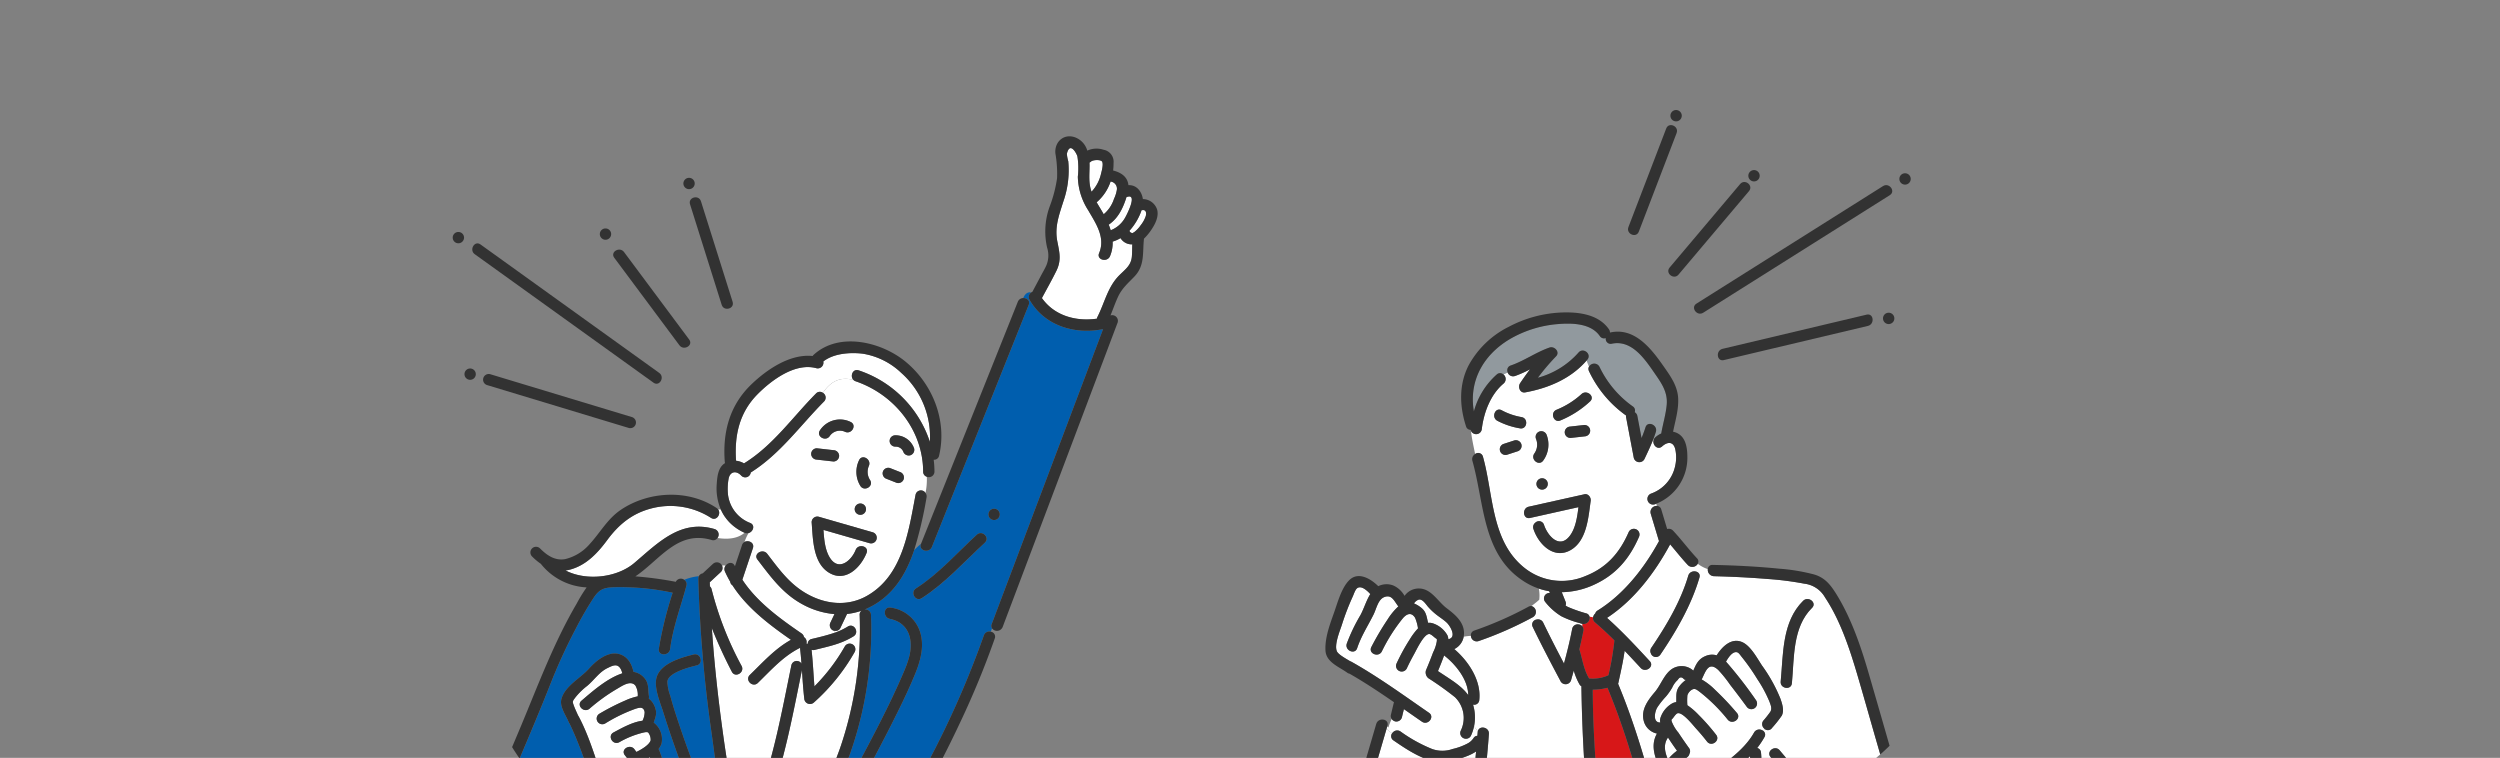 <svg xmlns="http://www.w3.org/2000/svg" xmlns:xlink="http://www.w3.org/1999/xlink" width="574" height="174" viewBox="0 0 574 174">
  <rect x="0" y="0" width="574" height="174" fill="#808080" stroke="none"/>
  <defs>
    <clipPath id="clip-path">
      <rect id="長方形_444" data-name="長方形 444" width="574" height="174" transform="translate(13983 10036)" fill="none" stroke="#707070" stroke-width="1"/>
    </clipPath>
  </defs>
  <g id="img_system_img01" transform="translate(-13983 -10036)" clip-path="url(#clip-path)">
    <g id="グループ_7378" data-name="グループ 7378" transform="translate(13495.041 7871.35)">
      <g id="グループ_7376" data-name="グループ 7376" transform="translate(591.946 2195.95)">
        <path id="パス_3147" data-name="パス 3147" d="M324.6,45.409a1.4,1.4,0,0,1,.125-.384c1.676-3.3,2.356-6.927,5.064-9.615,1.316-1.306,2.666-2.241,2.84-4.217.083-.947.071-1.9.1-2.847a3,3,0,0,1-2.7-1.43,7.708,7.708,0,0,1-1.811.8,7.8,7.8,0,0,1-.6,3.335c-.641,1.522-3.157.849-2.508-.691,1.513-3.6-.759-6.826-2.507-9.846a14.78,14.78,0,0,1-2.376-7.7,17.212,17.212,0,0,0-.1-4.669c-.194-.707-1.727-3.494-2.415-.6a7.668,7.668,0,0,0,.316,1.733,21.674,21.674,0,0,1-1.134,9.24c-.984,3.132-2.031,5.819-1.378,9.164.489,2.5.973,4.321-.21,6.73-1.043,2.122-2.215,4.189-3.332,6.274,2.877,4.071,7.829,5.418,12.62,4.73" transform="translate(-176.744 -3.541)" fill="#fff"/>
        <path id="パス_3148" data-name="パス 3148" d="M100.751,329.77a17.981,17.981,0,0,1,2.378,4.384,11.984,11.984,0,0,0-.848-5.314,13.521,13.521,0,0,1-1.53.93" transform="translate(-57.079 -186.298)" fill="#fff"/>
        <path id="パス_3149" data-name="パス 3149" d="M340.974,28.714c.466.811.968,1.6,1.429,2.41.064.112.126.225.189.339a7.681,7.681,0,0,0,2.365-3.531,7.874,7.874,0,0,0,.651-2.034,1.652,1.652,0,0,0-1.436-1.948,10.736,10.736,0,0,1-3.2,4.765" transform="translate(-193.172 -13.567)" fill="#fff"/>
        <path id="パス_3150" data-name="パス 3150" d="M358.428,44.042c.1.195.5.28.524.327a2.487,2.487,0,0,0,.6-.349,7.166,7.166,0,0,0,1.386-1.521,6.766,6.766,0,0,0,1.124-2.039c.153-.53.192-1.528-.761-1.392a1.4,1.4,0,0,1-.184.008,13.76,13.76,0,0,1-2.818,4.766,1.414,1.414,0,0,1,.132.2" transform="translate(-202.985 -22.126)" fill="#fff"/>
        <path id="パス_3151" data-name="パス 3151" d="M347.371,38.339c.171.424.323.853.452,1.287a6.448,6.448,0,0,0,3.205-2.7c.273-.411,3.133-5.771.615-4.974a1.4,1.4,0,0,1-.182.038c-.79,2.5-1.9,4.879-4.089,6.347" transform="translate(-196.796 -18.056)" fill="#fff"/>
        <path id="パス_3152" data-name="パス 3152" d="M337.6,19.832l.006.016a8.942,8.942,0,0,0,2.182-4.152c.153-.591.563-2.093.265-2.719-.261-.548-2.092-.5-2.593-.039a1.363,1.363,0,0,1-.333.224c.014.286.021.568.019.843-.019,2.006-.251,3.891.454,5.828" transform="translate(-190.973 -7.126)" fill="#fff"/>
        <path id="パス_3153" data-name="パス 3153" d="M93.039,198.532a17.243,17.243,0,0,0-13.64-2.171c-4.422,1.142-7.5,3.665-10.165,7.266-2.193,2.967-4.756,5.737-8.444,6.764a7.87,7.87,0,0,1-1.141.226c4.869,2.5,11.859,1.623,15.787-1.71,5.439-4.614,10.652-10.106,18.448-7.792a1.311,1.311,0,0,1,.659,2.045c2.227.347,4.563.209,6.217-1.2h0c-.31-.137-.606-.285-.893-.442-.091-.049-.176-.1-.264-.155-.192-.111-.382-.225-.564-.345-.1-.064-.188-.132-.281-.2-.165-.117-.328-.236-.484-.361-.089-.071-.176-.145-.262-.218q-.228-.194-.441-.4c-.077-.074-.153-.148-.228-.224-.146-.149-.284-.3-.42-.458-.06-.069-.121-.138-.179-.209-.148-.181-.288-.368-.422-.559-.036-.051-.075-.1-.11-.152a10.184,10.184,0,0,1-.888-1.6c-.21-.022-.422-.034-.638-.042l0,0a1.224,1.224,0,0,1,.178.323c.375,1.029-.7,2.369-1.825,1.608" transform="translate(-33.793 -110.936)" fill="#fff"/>
        <path id="パス_3154" data-name="パス 3154" d="M164.66,242.774c.1-.035.2-.069.3-.106a15.435,15.435,0,0,0,2.788-1.348c1.43-.883,2.734,1.368,1.313,2.246-2.886,1.782-5.686,2.3-8.915,3.117a1.275,1.275,0,0,1-.727-.021c.313,2.79.437,5.6.66,8.392a43.291,43.291,0,0,0,6.978-9.169,1.3,1.3,0,0,1,2.245,1.312,45.581,45.581,0,0,1-9.338,11.556,1.32,1.32,0,0,1-2.22-.919c-.251-2.168-.382-4.346-.53-6.521-2.183,10.665-4.141,21.415-8.062,31.613-.6,1.548-3.109.872-2.508-.691,3.976-10.34,5.933-21.25,8.153-32.062a1.263,1.263,0,0,1,2.311-.325c-.085-1.133-.181-2.265-.312-3.394a1.437,1.437,0,0,1,0-.247c-3.847,1.891-6.655,5.1-9.708,8.065-1.2,1.166-3.043-.671-1.839-1.839,2.991-2.9,5.79-6.048,9.442-8.061C149.7,240.9,144.559,237,141.255,231.855a1.1,1.1,0,0,1-.508-.821,22.905,22.905,0,0,1-1.208-2.334,1.335,1.335,0,0,1,.129-1.34,1.187,1.187,0,0,0-.8,0,1.292,1.292,0,0,1-.272,1.424l-2.458,2.283c-.029.028-.063.048-.094.072.007.321.02.641.028.962a1.186,1.186,0,0,1,.4.685,76.454,76.454,0,0,0,6.89,17.6c.761,1.489-1.484,2.8-2.246,1.313a110.2,110.2,0,0,1-4.593-10.028c.526,7.854,1.393,15.7,2.455,23.475.808,5.919,1.752,11.829,2.994,17.675a67.282,67.282,0,0,0,3.688,12.883,1.362,1.362,0,0,1-.237,1.478c-.029.033-.063.062-.094.093a5.081,5.081,0,0,0,.9,1.491,6.533,6.533,0,0,1,1.52-1.585,1.293,1.293,0,0,1,.259-.342,70.021,70.021,0,0,0,17.963-27.625,84.424,84.424,0,0,0,4.487-30.562,1.152,1.152,0,0,1,.416-.965l0,0-.006,0a14.688,14.688,0,0,1-3.313.744l-1.545,3.261a1.2,1.2,0,0,1-1.087.631,1.443,1.443,0,0,1-.291-.028c.01.161.017.32.019.477" transform="translate(-77.073 -128.767)" fill="#fff"/>
        <path id="パス_3155" data-name="パス 3155" d="M167.415,131.656l.013.008a1.267,1.267,0,0,1,.244,1.984c-5.52,5.571-10.092,12.078-16.826,16.3a1.265,1.265,0,0,1-2.162.733c-1.12-1.228-2.6-1.018-2.924.712a13.105,13.105,0,0,0-.132,3.665,8,8,0,0,0,5.114,6.482c1.206.533.635,2.033-.4,2.317a12,12,0,0,0-.931,2.048c.9-.525,2.355.158,1.938,1.407q-1.211,3.626-2.424,7.25c3.354,5.124,8.613,8.91,13.591,12.334a1.286,1.286,0,0,1,.557.841,1.34,1.34,0,0,1,.555,1.5,1.591,1.591,0,0,1,.3.09,1.155,1.155,0,0,1,.921-1.159c1.849-.468,3.545-.817,5.2-1.4,0-.157-.009-.316-.019-.478a1.2,1.2,0,0,1-.4-.136,1.337,1.337,0,0,1-.467-1.779l.905-1.911a18.565,18.565,0,0,1-7.18-2.16c-4.638-2.456-7.392-6.323-10.5-10.37-1.02-1.329,1.241-2.623,2.246-1.313,2.766,3.6,5.166,7.007,9.25,9.263,4.284,2.366,9.265,2.851,13.618.4,8.247-4.652,9.572-14.841,11.2-23.271a1.247,1.247,0,0,1,2.269-.365,15.358,15.358,0,0,0,.3-3.725,1.193,1.193,0,0,1-.827-1.176c-.052-9.519-6.587-17.68-15.484-20.733a1.325,1.325,0,0,1-.491-.3c-3.277-.9-5.465.565-7.047,2.947m16.617,9.753a4.53,4.53,0,0,1,4.318,3,1.31,1.31,0,0,1-.908,1.6,1.34,1.34,0,0,1-1.6-.909,1.883,1.883,0,0,0-1.81-1.088,1.3,1.3,0,0,1,0-2.6m-2.863,8.411a1.31,1.31,0,0,1,1.6-.908l2.3.909a1.331,1.331,0,0,1,.908,1.6,1.309,1.309,0,0,1-1.6.909l-2.3-.909a1.331,1.331,0,0,1-.909-1.6m-15.152-5.431,3.821.431a1.331,1.331,0,0,1,1.3,1.3,1.308,1.308,0,0,1-1.3,1.3l-3.821-.431a1.331,1.331,0,0,1-1.3-1.3,1.308,1.308,0,0,1,1.3-1.3m12.115,21.789-10.589-3.052c.143,2.236.365,4.682,1.518,6.461,1.986,3.063,4.87.634,5.87-1.862.616-1.537,3.131-.862,2.508.691-1.375,3.43-4.945,6.923-8.77,4.448-3.57-2.31-3.545-7.736-3.844-11.5a1.31,1.31,0,0,1,1.646-1.254l12.352,3.56a1.3,1.3,0,0,1-.691,2.508m-2.42-19.042c.692-1.524,2.932-.2,2.246,1.313a3.437,3.437,0,0,0,.293,3.253c.885,1.428-1.366,2.733-2.246,1.313a6.132,6.132,0,0,1-.293-5.878m.3,9.927a1.3,1.3,0,0,1,0,2.6,1.3,1.3,0,0,1,0-2.6m-3.537-16.47a2.839,2.839,0,0,0-3.493.981c-.923,1.389-3.175.085-2.246-1.313a5.51,5.51,0,0,1,7.051-1.914c1.509.726.189,2.968-1.313,2.246" transform="translate(-82.462 -72.765)" fill="#fff"/>
        <path id="パス_3156" data-name="パス 3156" d="M178.057,118.79a25.747,25.747,0,0,1,16.337,16.417,19.6,19.6,0,0,0-6.575-15.846,16.627,16.627,0,0,0-8.808-4.4c-2.89-.351-6.681-.1-9.089,1.784a1.3,1.3,0,0,1-1.586,1.547c-4.851-1.342-10.3,2.735-13.5,5.962-4.215,4.246-5.341,9.5-4.944,15.285a4.547,4.547,0,0,1,1.828.607c.01-.007.017-.014.027-.021,6.634-4.089,11.1-10.572,16.5-16.027a1.19,1.19,0,0,1,1.582-.153c1.583-2.381,3.77-3.849,7.047-2.947a1.267,1.267,0,0,1-.37-.651c-.187-.876.472-1.924,1.553-1.553" transform="translate(-84.874 -65.05)" fill="#fff"/>
        <path id="パス_3157" data-name="パス 3157" d="M79.778,320.453l-.006,0a.964.964,0,0,1-.195.039h0a1.038,1.038,0,0,1-.127,0l-.048,0a.991.991,0,0,1-.124-.017l-.04-.01a1.242,1.242,0,0,1-.368-.157l-.054-.035c-.031-.022-.06-.044-.089-.068s-.042-.036-.062-.055-.051-.046-.075-.071a1.521,1.521,0,0,1-.113-.133c-.016-.02-.029-.042-.043-.063s-.046-.069-.067-.105-.025-.046-.036-.07c-.02-.039-.038-.08-.054-.121-.008-.02-.017-.041-.024-.062a1.369,1.369,0,0,1-.052-.19c0-.01,0-.019,0-.029a1.441,1.441,0,0,1-.018-.173c0-.021,0-.042,0-.063a1.156,1.156,0,0,1,.01-.15c0-.021,0-.042.008-.062a1.292,1.292,0,0,1,.052-.207,1.391,1.391,0,0,1,.241-.429c2.517-3.026,2.339-8.671.64-12.063a41.206,41.206,0,0,0-3.684-5.347c-.983-1.36,1.274-2.657,2.246-1.313q.215.3.433.594c1.185-.572,2.93-1.593,3.272-2.648a2.649,2.649,0,0,0-.57-1.812c-.312-.192-.834-.036-1.2.039a20.79,20.79,0,0,0-5.436,2.194c-1.478.789-2.79-1.457-1.313-2.246,1.674-.893,4.325-2.419,6.653-2.688a4.458,4.458,0,0,0,.489-2c-.237-1.281-1.155-1.047-2.129-.74a36.726,36.726,0,0,0-6.939,3.372,1.3,1.3,0,0,1-1.313-2.246,51.963,51.963,0,0,1,5.921-3.028,13.389,13.389,0,0,1,2.876-.964,4.2,4.2,0,0,0-.542-2.483c-1.107-1.3-3.043.091-4.206.759a41.634,41.634,0,0,0-6.313,4.553c-1.266,1.083-3.113-.749-1.839-1.839,2.647-2.264,5.913-5.137,9.355-6.272a3.946,3.946,0,0,0-.3-.881c-.782-1.536-1.943-.889-3.127-.315-1.889.916-3.028,2.745-4.642,4.082a15.811,15.811,0,0,0-2.748,2.7c-.573.777-.661.852-.357,1.7.293.814.669,1.608,1.026,2.4a1.331,1.331,0,0,1,.107.16c2.194,4.1,3.608,8.738,5.092,13.13.772,2.283,1.87,4.714,1.258,7.164a33.9,33.9,0,0,1-1.515,4.006,1.32,1.32,0,0,1-.642.714,1.493,1.493,0,0,1-1.643-.215l-.163.23A81.139,81.139,0,0,0,78.9,323.38c.125.057.253.111.378.168l.583-3.128c-.026.01-.052.025-.079.033" transform="translate(-35.996 -158.749)" fill="#fff"/>
        <path id="パス_3158" data-name="パス 3158" d="M152.407,84.31a1.207,1.207,0,0,1,.312-1.606c-.035-.04-.069-.082-.1-.117-.9,0-1.333.587-1.662,1.332.829-.036,1.658.59,1.271,1.558q-1.39,3.477-2.782,6.953L129.99,141.062c-.616,1.538-3.13.863-2.508-.691l.01-.022a16.434,16.434,0,0,0-1.582,1.475c-1.941,5.76-5.074,10.884-11.109,13.5-.089.039-.178.069-.267.106a1.282,1.282,0,0,1,1.473,1.244,85.772,85.772,0,0,1-4.809,31.9,73.039,73.039,0,0,1-18.217,27.95c-.062.059-.123.12-.186.179a1.348,1.348,0,0,1-2.232-.856,1.089,1.089,0,0,1,.134-.642,6.533,6.533,0,0,0-1.521,1.585c.052.057.1.117.152.172-.056-.055-.1-.115-.152-.172-.243.335-.479.686-.715,1.039.235-.353.472-.7.715-1.039a5.09,5.09,0,0,1-.9-1.491,1.5,1.5,0,0,1-.669.381,1.041,1.041,0,0,1-.768-.083,1.123,1.123,0,0,1-.478-.555c-4.206-9.667-5.529-20.828-6.944-31.179a306.234,306.234,0,0,1-3.053-35.5,1.271,1.271,0,0,1,.12-.58,11.808,11.808,0,0,0-3.358.828,1.192,1.192,0,0,1,.5,1.357c-1.281,4.819-3.1,9.554-3.733,14.522-.208,1.641-2.811,1.656-2.6,0a85.726,85.726,0,0,1,3.184-12.91,57.538,57.538,0,0,0-13.734-1.257c-2.172.129-3.147.547-4.355,2.326a75.254,75.254,0,0,0-4.267,7.4,128.518,128.518,0,0,0-5.727,12.531c-2.261,5.725-4.653,11.4-7.063,17.068a60.052,60.052,0,0,0,15.917,15.319l.163-.23a1.031,1.031,0,0,1-.223-1.19c.031-.08.065-.16.1-.239.409-1.016.88-2.033,1.2-3.075.722-2.36-.45-4.743-1.211-6.978a84.944,84.944,0,0,0-4.443-11.577,1.412,1.412,0,0,1-.216-.355c-.635-1.551-2.153-3.592-1.695-5.31.806-3.019,4.369-4.788,6.306-6.964,1.538-1.727,4.159-3.958,6.692-3.444,2.124.431,3.137,2.214,3.559,4.156a4.086,4.086,0,0,1,2.508,1.415c1.085,1.256.788,2.584,1.032,4.1a1.38,1.38,0,0,1-.033.6,4.364,4.364,0,0,1,1.52,2.29c.417,1.24-.036,2.151-.38,3.235a4.768,4.768,0,0,1,1.769,4.9,4.589,4.589,0,0,1-.667,1.172,1.433,1.433,0,0,1,.163.293c1.469,3.636,2.084,8-.5,11.265h0a12.875,12.875,0,0,1-2,8.359c-.17.245-.349.487-.543.721a1.455,1.455,0,0,1-.18.181,1.169,1.169,0,0,1-.134.092c-.018.011-.035.026-.053.036a.884.884,0,0,1-.105.045l-.584,3.128a118.519,118.519,0,0,0,26.035,7.977,51.39,51.39,0,0,0,22-.568l.169-.257q1.809-2.748,3.613-5.5c3.863-5.9,7.909-11.73,11.337-17.9a214.19,214.19,0,0,0,15.478-33.972,1.316,1.316,0,0,1,1.6-.852c.086-.254.177-.508.276-.762a1.077,1.077,0,0,1-.069-1l3.275-8.674,14.225-37.666,8.066-21.36c-6.475,1.3-13.44-.732-16.889-6.747M81.169,211.249a232.735,232.735,0,0,1-12.884-32.33c-.7-2.265-2.375-5.981-1.339-8.372,1.249-2.882,5.568-4.121,8.356-4.791,1.629-.391,2.318,2.118.691,2.508-1.958.47-6.564,1.7-6.735,3.722a10.481,10.481,0,0,0,.66,3.233c.478,1.8,1.039,3.571,1.621,5.336a240.811,240.811,0,0,0,11.875,29.382c.727,1.5-1.517,2.819-2.246,1.313m44.977-41.036c-1.667,4.088-3.642,8.051-5.632,11.989-3.675,7.275-7.68,14.38-11.343,21.659-.753,1.5-3,.179-2.246-1.313,1.494-2.968,3.1-5.883,4.655-8.817,3.987-7.509,8.064-15.026,11.469-22.823,1.258-2.882,2.682-6.076,1.825-9.284a5.37,5.37,0,0,0-2.88-3.5,8.233,8.233,0,0,0-1.25-.45c-.2-.062-.8-.142-.318-.085-1.644-.2-1.658-2.8,0-2.6a8.2,8.2,0,0,1,6.55,4.793c1.483,3.456.517,7.132-.831,10.435m16.008-30.128c-4.735,4.353-9.055,9.249-14.5,12.749-1.414.908-2.717-1.344-1.313-2.246,5.255-3.374,9.412-8.144,13.979-12.342,1.231-1.131,3.073.7,1.838,1.839m2.123-5.2a1.3,1.3,0,0,1,0-2.6,1.3,1.3,0,0,1,0,2.6" transform="translate(-20.016 -46.788)" fill="#005eae"/>
        <path id="パス_3159" data-name="パス 3159" d="M250.3,142.8l19.453-48.632,2.782-6.953c.387-.968-.442-1.594-1.271-1.558a1.353,1.353,0,0,0-1.237.867l-19.453,48.632-2.772,6.931-.009.022c-.622,1.554,1.893,2.229,2.508.691" transform="translate(-140.325 -48.527)" fill="#323232"/>
        <path id="パス_3160" data-name="パス 3160" d="M293.965,37.523c3.449,6.015,10.414,8.049,16.889,6.747l-8.066,21.36L288.563,103.3l-3.275,8.674a1.077,1.077,0,0,0,.069,1,1.408,1.408,0,0,0,2.438-.309l8.92-23.619,14.225-37.666q1.639-4.336,3.275-8.673a1.308,1.308,0,0,0-1.6-1.6l-.06.02c.587-1.425,1.084-2.887,1.735-4.287.9-1.928,2.277-3.108,3.718-4.6,2.483-2.564,1.872-5.48,2.236-8.738a12.2,12.2,0,0,0,1.736-2.113c.85-1.258,1.694-2.95,1.3-4.517a3.49,3.49,0,0,0-3.286-2.464c-.264-1.755-1.454-3.292-3.321-3.193-.17-1.737-1.426-2.852-3.515-3.366a12.879,12.879,0,0,0,.1-1.718,2.787,2.787,0,0,0-2.293-3.046,5.074,5.074,0,0,0-3.735.2A4.619,4.619,0,0,0,304.363.211c-2.593-.876-4.681,1.109-4.463,3.68a27.526,27.526,0,0,1,.391,5.72,30.47,30.47,0,0,1-1.709,6.544,16.689,16.689,0,0,0-.57,9.434,5.835,5.835,0,0,1-.279,4.257c-.334.7-.729,1.371-1.091,2.052l-2.019,3.8a1.515,1.515,0,0,0-.348.218,1.206,1.206,0,0,0-.312,1.606M319.7,16.951a1.481,1.481,0,0,0,.185-.008c.953-.137.914.862.761,1.391a6.756,6.756,0,0,1-1.123,2.039,7.145,7.145,0,0,1-1.386,1.521,2.488,2.488,0,0,1-.6.349c-.022-.047-.42-.132-.524-.327a1.357,1.357,0,0,0-.132-.2,13.755,13.755,0,0,0,2.818-4.766m-3.464-3.016a1.488,1.488,0,0,0,.182-.039c2.518-.8-.342,4.562-.615,4.974a6.443,6.443,0,0,1-3.2,2.7c-.129-.433-.281-.862-.452-1.287,2.192-1.468,3.3-3.852,4.09-6.347m-3.664-3.554a1.652,1.652,0,0,1,1.435,1.948,7.87,7.87,0,0,1-.65,2.034,7.688,7.688,0,0,1-2.365,3.531c-.062-.113-.125-.227-.189-.339-.461-.805-.964-1.6-1.429-2.41a10.736,10.736,0,0,0,3.2-4.765m-4.848-4.346a1.354,1.354,0,0,0,.332-.224c.5-.463,2.332-.508,2.593.039.3.625-.112,2.127-.265,2.719a8.941,8.941,0,0,1-2.182,4.152l-.006-.016c-.7-1.937-.473-3.822-.454-5.828,0-.274,0-.557-.019-.843m-7.587,24.828c1.183-2.409.7-4.226.21-6.73-.654-3.345.394-6.032,1.378-9.164a21.672,21.672,0,0,0,1.133-9.24A7.715,7.715,0,0,1,302.543,4c.687-2.892,2.221-.105,2.415.6a17.175,17.175,0,0,1,.1,4.669,14.783,14.783,0,0,0,2.376,7.7c1.749,3.02,4.021,6.252,2.507,9.847-.648,1.54,1.867,2.213,2.508.691a7.8,7.8,0,0,0,.6-3.335,7.739,7.739,0,0,0,1.811-.8,3,3,0,0,0,2.7,1.43c-.032.95-.02,1.9-.1,2.847-.174,1.977-1.524,2.911-2.84,4.217-2.708,2.689-3.388,6.317-5.064,9.615a1.4,1.4,0,0,0-.126.384c-4.79.688-9.743-.659-12.62-4.73,1.117-2.085,2.29-4.153,3.333-6.275" transform="translate(-161.574 -0.001)" fill="#323232"/>
        <path id="パス_3161" data-name="パス 3161" d="M242.854,262.323a1.316,1.316,0,0,0-1.6.852,214.152,214.152,0,0,1-15.478,33.972c-3.428,6.165-7.473,12-11.337,17.9q-1.8,2.752-3.612,5.5l-.169.257q1.934-.475,3.826-1.094,4.046-6.152,8.052-12.329a192.8,192.8,0,0,0,10.357-18.2q1.5-2.99,2.924-6.032a198.41,198.41,0,0,0,7.944-19.274,1.146,1.146,0,0,0-.912-1.544" transform="translate(-119.346 -148.592)" fill="#323232"/>
        <path id="パス_3162" data-name="パス 3162" d="M191.059,167.827l3.821.431a1.308,1.308,0,0,0,1.3-1.3,1.331,1.331,0,0,0-1.3-1.3l-3.821-.431a1.308,1.308,0,0,0-1.3,1.3,1.331,1.331,0,0,0,1.3,1.3" transform="translate(-107.504 -93.602)" fill="#323232"/>
        <path id="パス_3163" data-name="パス 3163" d="M228.558,178.089l2.3.909a1.309,1.309,0,0,0,1.6-.908,1.331,1.331,0,0,0-.908-1.6l-2.3-.909a1.309,1.309,0,0,0-1.6.908,1.331,1.331,0,0,0,.908,1.6" transform="translate(-128.943 -99.434)" fill="#323232"/>
        <path id="パス_3164" data-name="パス 3164" d="M216.868,175.255a3.436,3.436,0,0,1-.293-3.253c.687-1.512-1.554-2.836-2.246-1.313a6.132,6.132,0,0,0,.293,5.878c.88,1.421,3.13.116,2.246-1.313" transform="translate(-121.078 -96.317)" fill="#323232"/>
        <path id="パス_3165" data-name="パス 3165" d="M214.168,197.076a1.3,1.3,0,0,0,0-2.6,1.3,1.3,0,0,0,0,2.6" transform="translate(-120.621 -110.176)" fill="#323232"/>
        <path id="パス_3166" data-name="パス 3166" d="M190.006,202.7c.3,3.765.274,9.191,3.844,11.5,3.825,2.475,7.4-1.018,8.77-4.448.622-1.554-1.893-2.229-2.508-.691-1,2.5-3.884,4.925-5.87,1.862-1.154-1.779-1.376-4.225-1.519-6.461l10.589,3.052A1.3,1.3,0,0,0,204,205l-12.352-3.56a1.31,1.31,0,0,0-1.646,1.254" transform="translate(-107.642 -114.099)" fill="#323232"/>
        <path id="パス_3167" data-name="パス 3167" d="M141.665,149c.134.191.274.378.422.559.058.072.12.14.18.209.135.156.274.309.42.458.074.076.15.15.228.224q.213.2.441.4c.086.074.173.147.262.218.156.124.319.244.484.361.093.065.185.133.281.2.182.12.372.234.564.345.088.051.173.106.264.156.287.156.583.3.893.441h0a1.337,1.337,0,0,0,.91.071c1.038-.285,1.608-1.785.4-2.317a8,8,0,0,1-5.114-6.483,13.093,13.093,0,0,1,.132-3.665c.324-1.73,1.8-1.939,2.924-.712a1.265,1.265,0,0,0,2.162-.733c6.734-4.225,11.306-10.731,16.826-16.3a1.267,1.267,0,0,0-.244-1.984,1.192,1.192,0,0,0-1.6.145c-5.4,5.455-9.867,11.937-16.5,16.027-.01.006-.017.014-.027.021a4.539,4.539,0,0,0-1.828-.607c-.4-5.789.729-11.039,4.944-15.286,3.2-3.227,8.653-7.3,13.5-5.962a1.3,1.3,0,0,0,1.586-1.547c2.408-1.884,6.2-2.134,9.089-1.783a16.629,16.629,0,0,1,8.809,4.4,19.6,19.6,0,0,1,6.574,15.847,25.745,25.745,0,0,0-16.337-16.417c-1.081-.371-1.74.677-1.552,1.553a1.263,1.263,0,0,0,.861.954c8.9,3.053,15.432,11.214,15.484,20.733a1.194,1.194,0,0,0,.827,1.177,1.278,1.278,0,0,0,1.774-1.177,23.259,23.259,0,0,0-.178-2.729,1.14,1.14,0,0,0,1.235-.923c1.9-8-1.443-16.468-7.741-21.625-5.507-4.509-15.2-6.9-21.062-1.538a1.361,1.361,0,0,0-.226.273c-5.2-.544-10.526,3.109-14.067,6.512-5.007,4.812-6.617,10.961-6.11,17.743a1.417,1.417,0,0,0,.067.332c-1.606.958-1.8,3.137-1.911,4.826a12.386,12.386,0,0,0,.948,5.852,10.13,10.13,0,0,0,.888,1.6c.035.052.074.1.11.151" transform="translate(-79.137 -61.545)" fill="#323232"/>
        <path id="パス_3168" data-name="パス 3168" d="M10.828,59.189,46.79,85.036l5.086,3.656c1.362.978,2.661-1.277,1.313-2.246L17.227,60.6l-5.087-3.656c-1.361-.978-2.661,1.277-1.313,2.246" transform="translate(-5.812 -32.123)" fill="#323232"/>
        <path id="パス_3169" data-name="パス 3169" d="M50.2,135.758l-32.5-9.835a1.3,1.3,0,0,0-.691,2.508l32.5,9.835a1.3,1.3,0,0,0,.692-2.508" transform="translate(-9.125 -71.305)" fill="#323232"/>
        <path id="パス_3170" data-name="パス 3170" d="M100.1,81.976c.988,1.327,3.247.032,2.246-1.313l-14.966-20.1c-.988-1.327-3.247-.032-2.246,1.313l14.966,20.1" transform="translate(-48.09 -33.998)" fill="#323232"/>
        <path id="パス_3171" data-name="パス 3171" d="M125.517,33.9l7.269,23.09c.5,1.591,3.013.911,2.508-.691q-3.635-11.545-7.269-23.09c-.5-1.591-3.013-.912-2.508.691" transform="translate(-71.072 -18.3)" fill="#323232"/>
        <path id="パス_3172" data-name="パス 3172" d="M219.518,264.82c1.347-3.3,2.313-6.98.831-10.435a8.2,8.2,0,0,0-6.55-4.793c-1.658-.2-1.644,2.406,0,2.6-.48-.057.114.023.318.085a8.3,8.3,0,0,1,1.249.45,5.368,5.368,0,0,1,2.88,3.5c.857,3.207-.567,6.4-1.825,9.284-3.4,7.8-7.482,15.314-11.469,22.822-1.558,2.935-3.161,5.849-4.655,8.817-.75,1.491,1.493,2.81,2.246,1.313,3.663-7.279,7.668-14.384,11.343-21.659,1.99-3.938,3.965-7.9,5.632-11.989" transform="translate(-113.389 -141.395)" fill="#323232"/>
        <path id="パス_3173" data-name="パス 3173" d="M147.857,215.358q-.809,2.425-1.621,4.849c-.013-.03-.029-.058-.042-.088-.453-1.023-1.606-.765-2.117-.028a1.336,1.336,0,0,0-.129,1.341,22.9,22.9,0,0,0,1.207,2.334,1.1,1.1,0,0,0,.508.821c3.3,5.15,8.441,9.047,13.435,12.517-3.652,2.014-6.45,5.16-9.442,8.062-1.2,1.168.637,3.006,1.839,1.839,3.054-2.963,5.861-6.174,9.708-8.065a1.352,1.352,0,0,0,0,.247c.131,1.129.227,2.261.312,3.394a1.263,1.263,0,0,0-2.312.325c-2.22,10.812-4.177,21.721-8.153,32.062-.6,1.564,1.912,2.24,2.508.691,3.922-10.2,5.879-20.948,8.062-31.613.148,2.176.279,4.353.53,6.521a1.32,1.32,0,0,0,2.22.92,45.583,45.583,0,0,0,9.339-11.557,1.3,1.3,0,0,0-2.246-1.313,43.268,43.268,0,0,1-6.978,9.169c-.223-2.8-.346-5.6-.66-8.392a1.267,1.267,0,0,0,.727.02c3.229-.817,6.029-1.334,8.915-3.116,1.421-.878.117-3.129-1.313-2.246a15.415,15.415,0,0,1-2.788,1.348,53.53,53.53,0,0,1-5.506,1.506,1.156,1.156,0,0,0-.921,1.159,1.58,1.58,0,0,0-.3-.09,1.341,1.341,0,0,0-.555-1.5,1.285,1.285,0,0,0-.557-.84c-4.977-3.424-10.236-7.21-13.59-12.334q1.211-3.626,2.424-7.25c.417-1.248-1.036-1.932-1.938-1.407a1.265,1.265,0,0,0-.57.715" transform="translate(-81.481 -121.5)" fill="#323232"/>
        <path id="パス_3174" data-name="パス 3174" d="M45.871,220.815a75.341,75.341,0,0,1,4.267-7.4c1.208-1.779,2.183-2.2,4.355-2.326a57.54,57.54,0,0,1,13.734,1.257,85.727,85.727,0,0,0-3.184,12.91c-.21,1.656,2.393,1.641,2.6,0,.63-4.968,2.453-9.7,3.733-14.522a1.192,1.192,0,0,0-.5-1.357,1.283,1.283,0,0,0-1.934.465,83.424,83.424,0,0,0-9.28-1.252c5.616-3.771,9.694-10.666,17.5-8.349a1.155,1.155,0,0,0,1.351-.463,1.31,1.31,0,0,0-.659-2.045c-7.8-2.313-13.009,3.178-18.449,7.792-3.928,3.333-10.918,4.21-15.787,1.71a7.9,7.9,0,0,0,1.141-.226c3.688-1.027,6.251-3.8,8.444-6.764,2.662-3.6,5.743-6.124,10.165-7.266a17.24,17.24,0,0,1,13.64,2.171c1.13.761,2.2-.579,1.825-1.608a1.23,1.23,0,0,0-.178-.323,1.394,1.394,0,0,0-.335-.315c-6.463-4.352-15.553-3.9-21.935.366-3.138,2.1-4.764,5.255-7.263,7.959a10.706,10.706,0,0,1-5.627,3.41c-2.318.391-4.154-.886-5.72-2.461a1.3,1.3,0,0,0-1.839,1.839,13.9,13.9,0,0,0,2.016,1.692,14.325,14.325,0,0,0,10.515,5.416,34.566,34.566,0,0,0-2.264,3.688c-5.267,8.99-8.838,18.648-12.841,28.221-.664,1.588-1.337,3.171-2.006,4.757q.827,1.341,1.72,2.62c2.41-5.667,4.8-11.343,7.063-17.068a128.523,128.523,0,0,1,5.727-12.531" transform="translate(-17.766 -107.557)" fill="#323232"/>
        <path id="パス_3175" data-name="パス 3175" d="M245.8,225.113c5.45-3.5,9.77-8.4,14.505-12.749,1.235-1.135-.608-2.971-1.839-1.839-4.567,4.2-8.724,8.968-13.979,12.342-1.4.9-.1,3.154,1.313,2.246" transform="translate(-138.168 -119.068)" fill="#323232"/>
        <path id="パス_3176" data-name="パス 3176" d="M285.021,199.847a1.3,1.3,0,0,0,0-2.6,1.3,1.3,0,0,0,0,2.6" transform="translate(-160.761 -111.746)" fill="#323232"/>
        <path id="パス_3177" data-name="パス 3177" d="M197.29,188.518c-1.624,8.431-2.949,18.619-11.2,23.271-4.353,2.456-9.335,1.97-13.619-.4-4.084-2.256-6.484-5.659-9.25-9.263-1.005-1.31-3.265-.016-2.246,1.313,3.106,4.048,5.861,7.914,10.5,10.37a18.564,18.564,0,0,0,7.18,2.16l-.905,1.911a1.337,1.337,0,0,0,.466,1.779,1.32,1.32,0,0,0,.693.164A1.2,1.2,0,0,0,180,219.2l1.544-3.261a14.64,14.64,0,0,0,3.313-.745l.007,0-.005,0a1.15,1.15,0,0,0-.415.965,84.443,84.443,0,0,1-4.487,30.562,70.022,70.022,0,0,1-17.963,27.625,1.143,1.143,0,0,0-.393.984,1.347,1.347,0,0,0,2.232.856c.063-.059.123-.12.185-.179a73.029,73.029,0,0,0,18.217-27.95,85.763,85.763,0,0,0,4.81-31.9,1.283,1.283,0,0,0-1.473-1.244c.088-.036.178-.067.266-.105,6.036-2.62,9.169-7.745,11.109-13.5a93.4,93.4,0,0,0,2.852-12.1,1.288,1.288,0,0,0-.239-1.057,1.247,1.247,0,0,0-2.269.365" transform="translate(-91.053 -106.27)" fill="#323232"/>
        <path id="パス_3178" data-name="パス 3178" d="M196.37,153.782a2.839,2.839,0,0,1,3.493-.98c1.5.723,2.822-1.519,1.313-2.246a5.511,5.511,0,0,0-7.052,1.914c-.929,1.4,1.323,2.7,2.246,1.313" transform="translate(-109.853 -84.972)" fill="#323232"/>
        <path id="パス_3179" data-name="パス 3179" d="M232.677,160.957a1.882,1.882,0,0,1,1.81,1.088,1.339,1.339,0,0,0,1.6.908,1.309,1.309,0,0,0,.908-1.6,4.529,4.529,0,0,0-4.317-3,1.3,1.3,0,0,0,0,2.6" transform="translate(-131.107 -89.712)" fill="#323232"/>
        <path id="パス_3180" data-name="パス 3180" d="M133.328,226.012,131,228.175a1.194,1.194,0,0,0-.888.651,1.274,1.274,0,0,0-.12.58,306.228,306.228,0,0,0,3.053,35.5c1.415,10.352,2.738,21.513,6.944,31.18a1.126,1.126,0,0,0,.478.555,1.043,1.043,0,0,0,.769.084,1.517,1.517,0,0,0,.763-.474,1.362,1.362,0,0,0,.237-1.478,67.272,67.272,0,0,1-3.688-12.883c-1.242-5.845-2.186-11.755-2.994-17.675-1.062-7.779-1.928-15.621-2.454-23.475a109.919,109.919,0,0,0,4.593,10.027c.762,1.491,3.006.176,2.246-1.313a76.44,76.44,0,0,1-6.89-17.6,1.188,1.188,0,0,0-.4-.685c-.009-.32-.02-.641-.028-.962.031-.024.065-.045.094-.072l2.459-2.283a1.292,1.292,0,0,0,.272-1.423,1.252,1.252,0,0,0-.272-.416,1.322,1.322,0,0,0-1.839,0" transform="translate(-73.644 -127.831)" fill="#323232"/>
        <path id="パス_3181" data-name="パス 3181" d="M112.428,289.2c-.582-1.765-1.143-3.54-1.621-5.336a10.471,10.471,0,0,1-.659-3.234c.171-2.02,4.776-3.252,6.735-3.722,1.627-.391.938-2.9-.691-2.508-2.789.669-7.108,1.909-8.356,4.791-1.036,2.391.639,6.108,1.34,8.372a232.571,232.571,0,0,0,12.884,32.33c.729,1.506,2.972.189,2.245-1.312A240.871,240.871,0,0,1,112.428,289.2" transform="translate(-60.905 -155.431)" fill="#323232"/>
        <path id="パス_3182" data-name="パス 3182" d="M123.441,24.584a1.3,1.3,0,0,0,0-2.6,1.3,1.3,0,0,0,0,2.6" transform="translate(-69.222 -12.454)" fill="#323232"/>
        <path id="パス_3183" data-name="パス 3183" d="M79.18,51.39a1.3,1.3,0,0,0,0-2.6,1.3,1.3,0,0,0,0,2.6" transform="translate(-44.146 -27.641)" fill="#323232"/>
        <path id="パス_3184" data-name="パス 3184" d="M1.256,50.659a1.3,1.3,0,0,0,0,2.6,1.3,1.3,0,0,0,0-2.6" transform="translate(0 -28.699)" fill="#323232"/>
        <path id="パス_3185" data-name="パス 3185" d="M7.49,122.973a1.3,1.3,0,0,0,0,2.6,1.3,1.3,0,0,0,0-2.6" transform="translate(-3.532 -69.667)" fill="#323232"/>
        <path id="パス_3186" data-name="パス 3186" d="M79.313,307.421c2.584-3.268,1.969-7.629.5-11.265a1.454,1.454,0,0,0-.163-.293,4.6,4.6,0,0,0,.666-1.172,4.767,4.767,0,0,0-1.769-4.9c.344-1.084.8-2,.38-3.235a4.363,4.363,0,0,0-1.519-2.29,1.38,1.38,0,0,0,.033-.6c-.243-1.515.053-2.843-1.031-4.1a4.087,4.087,0,0,0-2.508-1.415c-.422-1.942-1.435-3.725-3.559-4.156-2.533-.513-5.154,1.717-6.692,3.444-1.938,2.176-5.5,3.945-6.306,6.964-.459,1.717,1.059,3.758,1.695,5.31a1.412,1.412,0,0,0,.216.355A85,85,0,0,1,63.7,301.648c.762,2.235,1.933,4.618,1.211,6.978-.319,1.042-.79,2.059-1.2,3.075-.033.08-.067.16-.1.239-.473,1.209.93,1.882,1.867,1.406a1.318,1.318,0,0,0,.642-.714,33.869,33.869,0,0,0,1.515-4.006c.612-2.45-.486-4.881-1.258-7.164-1.484-4.391-2.9-9.027-5.092-13.13a1.421,1.421,0,0,0-.107-.16c-.356-.8-.733-1.59-1.026-2.4-.3-.844-.216-.919.358-1.7a15.806,15.806,0,0,1,2.748-2.7c1.614-1.338,2.752-3.167,4.642-4.083,1.184-.574,2.346-1.221,3.127.315a4,4,0,0,1,.3.881c-3.442,1.135-6.708,4.008-9.355,6.272-1.274,1.09.573,2.922,1.839,1.839a41.631,41.631,0,0,1,6.313-4.554c1.164-.668,3.1-2.056,4.207-.759a4.206,4.206,0,0,1,.541,2.483,13.394,13.394,0,0,0-2.876.964,51.923,51.923,0,0,0-5.921,3.028A1.3,1.3,0,0,0,67.391,290a36.725,36.725,0,0,1,6.939-3.372c.974-.308,1.892-.541,2.129.74a4.456,4.456,0,0,1-.489,2c-2.328.269-4.98,1.8-6.653,2.688-1.477.788-.165,3.034,1.313,2.246a20.773,20.773,0,0,1,5.436-2.194c.369-.075.892-.232,1.2-.04a2.649,2.649,0,0,1,.57,1.812c-.342,1.056-2.087,2.077-3.272,2.649q-.218-.3-.433-.593c-.971-1.344-3.229-.047-2.246,1.313a41.171,41.171,0,0,1,3.684,5.348c1.7,3.391,1.878,9.036-.64,12.063a1.386,1.386,0,0,0-.241.429,1.284,1.284,0,0,0-.052.207c0,.021-.006.041-.008.062a1.339,1.339,0,0,0-.01.15c0,.021,0,.042,0,.063a1.269,1.269,0,0,0,.018.173c0,.01,0,.02,0,.029a1.453,1.453,0,0,0,.052.19c.007.021.016.041.024.062.016.041.034.081.054.121.012.023.024.046.037.069s.043.071.066.105.028.043.043.063a1.576,1.576,0,0,0,.113.133c.024.025.049.048.075.072s.04.037.062.054.059.046.089.068.036.023.054.035a1.218,1.218,0,0,0,.369.157l.04.01a1.174,1.174,0,0,0,.123.016l.048,0a1.047,1.047,0,0,0,.127,0,1.006,1.006,0,0,0,.2-.039l.006,0c.027-.008.053-.023.079-.033l.423-2.269-.423,2.269a.876.876,0,0,0,.105-.045c.018-.01.035-.024.053-.036a1.13,1.13,0,0,0,.134-.092,1.457,1.457,0,0,0,.18-.181c.195-.234.373-.476.543-.721a12.875,12.875,0,0,0,2-8.359h0m-.824-4.379a18,18,0,0,0-2.378-4.384,13.515,13.515,0,0,0,1.53-.93,11.983,11.983,0,0,1,.848,5.314" transform="translate(-32.439 -155.185)" fill="#323232"/>
        <rect id="長方形_436" data-name="長方形 436" width="161.804" height="173.7" transform="translate(0 0)" fill="none"/>
      </g>
      <g id="グループ_7377" data-name="グループ 7377" transform="translate(792.277 2189.911)">
        <path id="パス_3187" data-name="パス 3187" d="M23.288,327.258,16.371,350.9c7.069,4.531,15.661,6.133,24.194,6.923a1.141,1.141,0,0,1-.241-1.013c.065-.326.125-.653.189-.979a232.353,232.353,0,0,0,3.34-23.389,10.021,10.021,0,0,1-1.83.964c-.7.292-1.416.526-2.066.726a10.916,10.916,0,0,1-5.683.626c-3.366-.791-6.576-2.921-9.393-4.866a1.108,1.108,0,0,1-.3-1.609,9.682,9.682,0,0,1-1.292-1.03" transform="translate(-9.263 -185.164)" fill="#fff"/>
        <path id="パス_3188" data-name="パス 3188" d="M37.316,284.273a9.88,9.88,0,0,1-.68,2.128,1.222,1.222,0,0,1-.644.644,1.311,1.311,0,0,1-1.738-1.7,6.662,6.662,0,0,0-1.288-7.712,70.145,70.145,0,0,0-6.134-4.381,1.734,1.734,0,0,1-.556-1.787c.583-1.375,1.141-2.763,1.659-4.164a8.444,8.444,0,0,0,.851-2.608c-.017-.615.139-.259-.55-.823-.287-.234-.873-.79-1.247-.761-1.241.1-2.874,3.623-3.381,4.53-.6,1.083-1.178,2.187-1.7,3.313a1.3,1.3,0,0,1-2.382-1.056,46.29,46.29,0,0,1,3.057-5.583,15.529,15.529,0,0,1,1.876-2.5,10.244,10.244,0,0,0-.676-2.441c-.871-1.346-1.9-.9-2.772.079a39.181,39.181,0,0,0-4.87,7.676c-.79,1.468-3.179.424-2.382-1.056a63.139,63.139,0,0,1,3.725-6.314,14.543,14.543,0,0,1,2.462-2.986c-.935-1.157-1.472-2.836-3.245-2.138-1.422.561-1.8,2.681-2.446,3.989-1.287,2.583-2.853,4.973-3.765,7.731-.527,1.591-2.906.525-2.382-1.056a40.635,40.635,0,0,1,3.131-6.519c.819-1.513,1.336-3.359,2.269-4.843-.762-.83-2.034-1.986-2.967-1.382-.5.321-.827,1.431-1.061,1.933a56.338,56.338,0,0,0-2.494,6.48c-.458,1.414-1.808,4.608-1.155,6.109.309.71,1.9,1.6,3.074,2.295a1.408,1.408,0,0,1,.286.121c6.169,3.465,11.971,7.695,17.792,11.708,1.383.954-.251,2.984-1.625,2.036s-2.759-1.917-4.142-2.883q-.212.879-.424,1.757a1.33,1.33,0,0,1-1.491,1.083,1.375,1.375,0,0,1-.88-.577,13.35,13.35,0,0,0-.764,1.971c-.086-.094-.176-.19-.258-.282l-.172.59a9.717,9.717,0,0,0,1.291,1.03,1.537,1.537,0,0,1,.186-.236,1.318,1.318,0,0,1,1.741-.192,34.361,34.361,0,0,0,7.243,4.013,6.99,6.99,0,0,0,4.721,0,13.9,13.9,0,0,0,3.574-1.343,3.788,3.788,0,0,0,1.221-1.145,1.051,1.051,0,0,1,.888-.538c.021-.277.046-.553.066-.83a1.356,1.356,0,0,1,.03-.171c-.279-.4-.58-.8-.869-1.207" transform="translate(-3.199 -142.802)" fill="#fff"/>
        <path id="パス_3189" data-name="パス 3189" d="M97.387,261.134c-.194-.063-.389-.124-.584-.185a21.269,21.269,0,0,1-4.085-1.535A13.924,13.924,0,0,1,89,256.1a1.255,1.255,0,0,1,1.085-2.026l-.163-.405a15.5,15.5,0,0,1-2.377-.6,7.983,7.983,0,0,1,.1,2.554c-.569.518-1.188.993-1.8,1.451a1.391,1.391,0,0,1,.316,2.569,82.206,82.206,0,0,1-12.433,5.476,1.342,1.342,0,0,1-1.768-1.206,13.222,13.222,0,0,0-1.657.2,3.933,3.933,0,0,1-2.157,2.839c3.329,2.83,6.238,7.309,5.739,11.708a1.169,1.169,0,0,1-1.436,1.043,9.8,9.8,0,0,1,.231,4.955c.29.4.591.809.869,1.207.283-1.464,2.659-1.023,2.544.578A232.281,232.281,0,0,1,72.3,314.619c-.041.208-.078.416-.119.623a1.258,1.258,0,0,1-.46.767c2.125.171,4.239.3,6.318.424a171.431,171.431,0,0,0,22.884-.866l-.185-2.941a1.2,1.2,0,0,1-.891-.5,1.263,1.263,0,0,1-.217-.6,356.756,356.756,0,0,1-2.31-36.037,1.176,1.176,0,0,1-.448-.447,14.51,14.51,0,0,1-1.311-3.148q-.287,1.03-.581,2.056a1.316,1.316,0,0,1-2.5.281c-2.175-4.093-4.334-8.2-6.349-12.375a1.167,1.167,0,0,1,.9-1.688,1.313,1.313,0,0,1,1.516.719c1.524,3.159,3.132,6.28,4.766,9.385.713-2.627,1.367-5.273,1.878-7.943a1.28,1.28,0,0,1,1.516-1.033,1.346,1.346,0,0,1,.819.434q.029-.274.03-.552a1.439,1.439,0,0,1-.181-.046" transform="translate(-38.55 -143.185)" fill="#fff"/>
        <path id="パス_3190" data-name="パス 3190" d="M136.638,268.155a1.436,1.436,0,0,1-1.657,1.414q0,.277-.03.552a1.154,1.154,0,0,1,.24,1.006c-.274,1.432-.589,2.857-.932,4.276.686,2.125.987,4.546,2.12,6.472a1.479,1.479,0,0,1,.1.211,8.6,8.6,0,0,0,4.466-.74,63.089,63.089,0,0,0,1.37-8c-1.438-1.425-2.913-2.811-4.457-4.13a1.225,1.225,0,0,1-.453-1.1c0-.03.013-.058.019-.087-.283-.057-.561-.115-.817-.144a1.112,1.112,0,0,1,.034.266" transform="translate(-75.964 -151.573)" fill="#d71718"/>
        <path id="パス_3191" data-name="パス 3191" d="M85.858,123.768a1.119,1.119,0,0,1,.8-1.2c3.1-1.076,5.8-3.046,8.9-4.121,1.125-.39,2.471,1.025,1.5,2.022a50.936,50.936,0,0,0-4.18,4.917,19.139,19.139,0,0,0,9.323-5.777c1.08-1.283,3.118.34,2.036,1.625-.057.068-.119.131-.177.2.178.463.362.926.562,1.386a1.365,1.365,0,0,1,2.409.077,23.518,23.518,0,0,0,7.633,9.061,1.111,1.111,0,0,1,.445,1.332,1.282,1.282,0,0,1,.614.895l.957,5.045c.336-.808.645-1.625.9-2.455.5-1.6,2.878-.53,2.382,1.056-.158.506-.336,1.008-.526,1.506-.027.071-.058.141-.085.211.033.043.065.087.1.128a1.318,1.318,0,0,1,.1-.238,1.391,1.391,0,0,1,.292-.376,5.35,5.35,0,0,1,1.358-.886c.38-2.218,1.074-4.421,1.26-6.662.222-2.678-1.029-4.632-2.5-6.751-2.332-3.367-5.378-8.193-10.116-7.189a1.133,1.133,0,0,1-1.376-1.3,1.137,1.137,0,0,1-1.373-.46c-2.1-3.027-6.621-3.025-9.917-2.725a26.173,26.173,0,0,0-9.554,2.773c-6.863,3.515-10.726,9.895-9.441,17.239a17.448,17.448,0,0,1,5.262-8.479,1.1,1.1,0,0,1,1.339-.129,1.366,1.366,0,0,1,.18.133c.329-.14.658-.281.985-.436a1.467,1.467,0,0,1-.1-.418" transform="translate(-44.102 -63.911)" fill="#91999e"/>
        <path id="パス_3192" data-name="パス 3192" d="M123.878,152.853c-.431-1.836-1.786-1.788-3.026-.669-1.042.941-2.283-.368-1.947-1.474-.033-.04-.066-.085-.1-.127-.593,1.522-1.3,3.009-2,4.477a1.314,1.314,0,0,1-2.485-.382q-.87-4.584-1.74-9.167a1.3,1.3,0,0,1-.008-.431c-.029-.018-.059-.03-.088-.05a26.169,26.169,0,0,1-8.426-10.129,1.2,1.2,0,0,1-.1-.759,1.053,1.053,0,0,1,.111-.287c-.2-.461-.385-.923-.562-1.386-.181.208-.363.416-.551.615-3.567,3.763-8.474,5.774-13.54,6.7-1.2.219-1.735-1.251-1.164-2.107q1.091-1.632,2.275-3.191a26.608,26.608,0,0,1-3.455,1.542,1.3,1.3,0,0,1-1.669-.8c-.327.155-.656.3-.985.437a1.344,1.344,0,0,1,.039,2.084c-3.033,2.536-4.583,6.768-5.02,10.562a1.3,1.3,0,0,1-2.469.286c.183,1.763.59,3.567.955,5.34a1.124,1.124,0,0,1,1.787.6c2.422,8.585,1.842,19.21,9.336,25.374a13.732,13.732,0,0,0,14.139,2.066c4.944-1.936,7.909-5.331,9.984-10.092a1.3,1.3,0,0,1,2.382,1.056c-2.191,5.027-5.3,8.724-10.383,11.03a18.45,18.45,0,0,1-7.357,1.692l.861,2.146a1.2,1.2,0,0,1,.013.929,6.305,6.305,0,0,0,.583.327,32.365,32.365,0,0,0,4.171,1.46,1.045,1.045,0,0,1,.748.749c.256.029.534.087.817.144a1.485,1.485,0,0,1,.5-.862,1.117,1.117,0,0,1,.525-.677c6.031-3.737,10.71-9.735,14.121-15.965a1.418,1.418,0,0,1-.091-.221l-1.821-6.048a1.4,1.4,0,0,1,1.393-1.784,2.809,2.809,0,0,0-.127-.51c-.081.032-.158.07-.24.1a1.3,1.3,0,0,1-.969-2.419,8.582,8.582,0,0,0,5.5-6.107,8.955,8.955,0,0,0,.084-4.065m-32.36.956a3.5,3.5,0,0,0,.391-3.33,1.3,1.3,0,0,1,2.419-.969,6.225,6.225,0,0,1-.773,5.923c-.973,1.371-3-.261-2.036-1.625m1.929,8.286a1.3,1.3,0,0,1-.291-2.589,1.3,1.3,0,0,1,.291,2.589m-9.4-18.2a15.015,15.015,0,0,0,4.56,1.56c1.64.329,1.24,2.9-.408,2.574a17.282,17.282,0,0,1-5.208-1.752c-1.438-.83-.4-3.221,1.056-2.382m1.328,10.154a1.3,1.3,0,0,1-.969-2.419l2.4-.782a1.3,1.3,0,1,1,.969,2.419l-2.4.782m19.085,10.617c-.535,3.789-.869,9.141-4.571,11.3-3.877,2.256-7.41-1.3-8.575-4.818a1.278,1.278,0,0,1,.443-1.459,1.2,1.2,0,0,1,1.976.49c.841,2.536,3.527,5.619,5.891,2.585,1.348-1.729,1.738-4.3,2.026-6.631l-10.358,2.312-.759.169c-1.637.365-1.91-2.227-.291-2.589l12.786-2.853c.853-.19,1.54.738,1.432,1.5m-1.278-14.805-3.237.361a1.3,1.3,0,0,1-.291-2.589l3.237-.362a1.3,1.3,0,0,1,.291,2.589m1.159-8.033a22.723,22.723,0,0,1-6.8,4.374c-1.527.708-2.482-1.717-.969-2.419a19.181,19.181,0,0,0,5.736-3.58c1.182-1.164,3.23.449,2.036,1.625" transform="translate(-43.55 -74.951)" fill="#fff"/>
        <path id="パス_3193" data-name="パス 3193" d="M155.582,340.508a1.274,1.274,0,0,1-.151-.354c-2.943-11.677-6.057-23.516-10.71-34.649a12.869,12.869,0,0,1-3.386.439c.057,11.69,1.131,23.34,2.306,34.963a1.265,1.265,0,0,1-.115.69,1.353,1.353,0,0,1-1.365.7l.185,2.941q7.34-.78,14.52-2.237l-.35-2.032a.965.965,0,0,1-.934-.46" transform="translate(-79.968 -172.856)" fill="#d71718"/>
        <path id="パス_3194" data-name="パス 3194" d="M210.39,273.588c-1.317-4.569-2.6-9.15-3.941-13.712-1.8-6.1-3.943-12.688-7.488-18.011a6.324,6.324,0,0,0-4.77-3.168,70.528,70.528,0,0,0-8.458-1.078c-2.832-.235-5.671-.4-8.511-.514q-1.443-.06-2.887-.1c-.222-.007-1.493-.037-.9-.025a1.46,1.46,0,0,1-1.392-1.623,8.149,8.149,0,0,1-2.311-1.224,1.44,1.44,0,0,1-2.277.292c-1.424-1.521-2.711-3.165-4.066-4.749-3.5,6.5-8.3,12.834-14.49,16.883,3.266,2.912,6.267,6.094,9.236,9.308l.579.626c1.139,1.235-.964,2.778-2.088,1.558-1.219-1.323-2.442-2.64-3.685-3.937-.348,2.48-.914,4.949-1.44,7.38a1.528,1.528,0,0,1-.061.19c4.641,11.118,7.75,22.939,10.689,34.6a1.357,1.357,0,0,1-.208,1.137,1.537,1.537,0,0,1-1.127.647l.35,2.032q4.545-.926,9.01-2.132a1.47,1.47,0,0,1-.138-.172l-.7-1.043-2.4-3.566a1.3,1.3,0,0,1-.227-.668l-.043-.028a1.13,1.13,0,0,1-.218-1.733,7.9,7.9,0,0,1-.581-1.96c-.032,0-.063,0-.1-.011a1.187,1.187,0,0,1-.571-.312,11.7,11.7,0,0,1-3.01-5.206,1.247,1.247,0,0,1-.533-.623c-1.353-3.232-3.051-6.406-1.267-9.53a3.974,3.974,0,0,1-3.058-2.984c-.644-2.557,1.042-4.754,2.592-6.581,1.6-1.891,2.4-5.048,5.014-5.768a4,4,0,0,1,3.795.883c.622-1.4,1.109-2.659,2.81-3.35a3.717,3.717,0,0,1,2.553-.161c1.256-2.013,3.42-4.149,5.915-3.008,1.921.877,3.39,3.7,4.494,5.354a35.731,35.731,0,0,1,4.215,7.579c.415,1.178.925,2.722.329,3.911A27.658,27.658,0,0,1,186.8,271.8a1.117,1.117,0,0,1-1.653.275c-.11.155-.222.312-.337.468a1.051,1.051,0,0,1,.23,1.394,19.251,19.251,0,0,1-1.656,2.481,1.163,1.163,0,0,1,.873,1.061c.525,5.217-.886,9.466-4.863,12.982a12.829,12.829,0,0,1-8.931,3.324l1.642,2.445a1.315,1.315,0,0,1,.223.617,1.224,1.224,0,0,1-.069.525,133.649,133.649,0,0,0,22.655-8.8q-4.229-5.031-8.46-10.059c-1.082-1.289,1.016-2.836,2.088-1.558q4.37,5.2,8.748,10.4,2.824-1.482,5.589-3.106a59.239,59.239,0,0,0,8.753-6.347l-1.246-4.319m-40.262-36.294c-1.854,6.333-5.314,12.294-9,17.736a1.217,1.217,0,0,1-2.143-.307,1.29,1.29,0,0,1,.106-1.317c3.418-5.042,6.747-10.648,8.466-16.519.465-1.588,3.044-1.2,2.574.408m25.849,6.961c-4.517,4.458-4.063,11.447-4.629,17.31-.162,1.67-2.735,1.256-2.574-.408.613-6.34.284-13.71,5.167-18.527,1.181-1.165,3.229.448,2.036,1.625" transform="translate(-84.25 -129.95)" fill="#fff"/>
        <path id="パス_3195" data-name="パス 3195" d="M204.159,304.1a1.313,1.313,0,0,1-.129-1.681,23.213,23.213,0,0,0,1.661-2.111c.384-.75.082-1.453-.238-2.3a29.822,29.822,0,0,0-2.8-5.186,47.211,47.211,0,0,0-3.556-5.065c-.234-.282-.635-.9-.959-1.03-1.068-.425-2.106,1.135-2.653,2.112a95.552,95.552,0,0,1,6.871,8.834,1.3,1.3,0,0,1-2.088,1.558q-1.878-2.566-3.832-5.077a29.254,29.254,0,0,0-2.7-3.372c-2.316-2.187-2.978.47-3.841,2.151a14.45,14.45,0,0,1,3.061,2.363,64.223,64.223,0,0,1,5.033,5.329c1.106,1.268-.994,2.813-2.088,1.558a39.212,39.212,0,0,0-6.452-6.4c-.756-.54-1.121-.938-1.921-.426a2.412,2.412,0,0,0-.907,1.2,14.055,14.055,0,0,0-.01,2.286,15.875,15.875,0,0,1,2.535,2.172,47.3,47.3,0,0,1,4.07,4.617c1.029,1.331-1.064,2.882-2.088,1.558-.8-1.035-1.651-2.036-2.532-3-.674-.742-2.974-3.69-4.164-3.515-.372.055-.82.726-1.047,1.019-.546.7-.474.321-.353.925a9.062,9.062,0,0,0,1.524,2.53q1.173,1.785,2.426,3.516a1.2,1.2,0,0,1,.1,1.332,1.225,1.225,0,0,1-.482.766c-1.31,1.008-3.113,2.027-2.659,3.891a8.948,8.948,0,0,0,2.135,4.018,1.374,1.374,0,0,1-.958,2.36A7.894,7.894,0,0,0,185.7,323a1.534,1.534,0,0,1,.353-.321,1.293,1.293,0,0,1,1.491.017c3.16,2.175,7.8-.3,10.148-2.633a11.242,11.242,0,0,0,3.29-9.492,37.25,37.25,0,0,1-8.9,6.469c-1.476.8-2.424-1.63-.969-2.419,3.736-2.026,8.545-5.412,10.814-9.487a1.377,1.377,0,0,1,1.864-.534,1.429,1.429,0,0,1,.289.2c.115-.157.227-.314.337-.469a1.524,1.524,0,0,1-.254-.219" transform="translate(-103.514 -162.194)" fill="#fff"/>
        <path id="パス_3196" data-name="パス 3196" d="M182.3,334.845c-.711-1-1.409-2.006-2.067-3.039-1.129,1.605-.728,3.335-.022,5.026a11.628,11.628,0,0,1,2.089-1.987" transform="translate(-101.574 -187.737)" fill="#fff"/>
        <path id="パス_3197" data-name="パス 3197" d="M59.507,292c2.361,1.61,5.289,3.206,6.949,5.515-.016-3.508-2.887-7.064-5.538-9.107-.433,1.211-.915,2.406-1.411,3.592" transform="translate(-33.67 -163.184)" fill="#fff"/>
        <path id="パス_3198" data-name="パス 3198" d="M175.446,310.379a2.473,2.473,0,0,1,.008-.936,5.911,5.911,0,0,1,2.723-3.448,2.721,2.721,0,0,1,.95-.307c.063-1.312-.2-2.507.736-3.672a6.641,6.641,0,0,1,1.457-1.406,1.621,1.621,0,0,0-.365-.113q-.832-1-1.488.092a5.116,5.116,0,0,0-1.28,1.782,13.814,13.814,0,0,1-1.439,2.048,18.106,18.106,0,0,0-2.026,2.567c-.556.995-1.024,3.428.725,3.391" transform="translate(-98.572 -169.752)" fill="#fff"/>
        <path id="パス_3199" data-name="パス 3199" d="M50.084,264.2a2.668,2.668,0,0,1,1,.092,5.966,5.966,0,0,1,3.42,2.757,2.394,2.394,0,0,1,.218.911c2.024-.392.435-3.052-.365-3.805-.683-.643-1.488-1.144-2.228-1.715A14.032,14.032,0,0,1,50.05,260.5c-.492-.568-1.318-1.925-2.214-1.6a2.219,2.219,0,0,0-1,.84,6.672,6.672,0,0,1,1.714,1.042c1.166.926,1.181,2.151,1.532,3.414" transform="translate(-26.502 -146.458)" fill="#fff"/>
        <path id="パス_3200" data-name="パス 3200" d="M130.986,166.561l-3.237.362a1.3,1.3,0,0,0,.291,2.589l3.237-.362a1.3,1.3,0,0,0-.291-2.589" transform="translate(-71.65 -94.234)" fill="#323232"/>
        <path id="パス_3201" data-name="パス 3201" d="M97.122,175.434a1.328,1.328,0,0,0-1.694-.725l-2.4.782A1.3,1.3,0,0,0,94,177.91l2.4-.782a1.316,1.316,0,0,0,.725-1.694" transform="translate(-52.177 -98.807)" fill="#323232"/>
        <path id="パス_3202" data-name="パス 3202" d="M112.951,170.682a1.3,1.3,0,0,0-2.419.969,3.5,3.5,0,0,1-.391,3.329c-.968,1.364,1.063,3,2.036,1.625a6.225,6.225,0,0,0,.773-5.923" transform="translate(-62.174 -96.121)" fill="#323232"/>
        <path id="パス_3203" data-name="パス 3203" d="M113.085,197.315a1.3,1.3,0,0,0-.291-2.589,1.3,1.3,0,0,0,.291,2.589" transform="translate(-63.188 -110.17)" fill="#323232"/>
        <path id="パス_3204" data-name="パス 3204" d="M118.9,203.15,106.111,206c-1.619.362-1.346,2.954.291,2.589l.759-.169,10.358-2.312c-.288,2.329-.678,4.9-2.026,6.631-2.364,3.034-5.05-.049-5.891-2.585a1.2,1.2,0,0,0-1.976-.49,1.278,1.278,0,0,0-.443,1.459c1.165,3.514,4.7,7.074,8.575,4.818,3.7-2.154,4.036-7.507,4.571-11.3.107-.761-.579-1.689-1.432-1.5" transform="translate(-59.424 -114.929)" fill="#323232"/>
        <path id="パス_3205" data-name="パス 3205" d="M95.43,213.516a1.255,1.255,0,0,0-1.085,2.026,13.916,13.916,0,0,0,3.721,3.316,21.309,21.309,0,0,0,4.085,1.535q.294.091.584.185a1.426,1.426,0,0,0,1.838-1.368,1.033,1.033,0,0,0-.782-1.015,32.407,32.407,0,0,1-4.171-1.46,6.24,6.24,0,0,1-.583-.327,1.2,1.2,0,0,0-.013-.929l-.861-2.146a18.454,18.454,0,0,0,7.357-1.692c5.08-2.306,8.192-6,10.383-11.03a1.3,1.3,0,0,0-2.382-1.056c-2.075,4.761-5.041,8.156-9.984,10.092A13.733,13.733,0,0,1,89.4,207.582c-7.494-6.164-6.915-16.789-9.336-25.374a1.124,1.124,0,0,0-1.788-.6,1.366,1.366,0,0,0-.631,1.567c2.838,10.065,2.225,22.049,12.446,28.055a15.038,15.038,0,0,0,2.8,1.277,15.467,15.467,0,0,0,2.377.6l.162.406" transform="translate(-43.9 -102.627)" fill="#323232"/>
        <path id="パス_3206" data-name="パス 3206" d="M76.5,133.91c.437-3.794,1.986-8.026,5.02-10.562a1.364,1.364,0,0,0-.219-2.217,1.1,1.1,0,0,0-1.339.128,17.449,17.449,0,0,0-5.262,8.479c-1.284-7.344,2.578-13.724,9.442-17.239a26.162,26.162,0,0,1,9.553-2.773c3.3-.3,7.819-.3,9.917,2.725a1.137,1.137,0,0,0,1.372.46,1.133,1.133,0,0,0,1.376,1.3c4.739-1,7.785,3.823,10.116,7.189,1.468,2.119,2.719,4.074,2.5,6.751-.186,2.241-.88,4.444-1.26,6.662a5.334,5.334,0,0,0-1.358.886,1.381,1.381,0,0,0-.292.376c-.617,1.141.732,2.722,1.85,1.712,1.24-1.12,2.594-1.167,3.025.669a8.948,8.948,0,0,1-.084,4.065,8.582,8.582,0,0,1-5.5,6.107,1.3,1.3,0,0,0,.969,2.419c.082-.03.159-.068.24-.1a11.358,11.358,0,0,0,7.147-10.7c-.007-1.985-.3-4.463-2.262-5.479a3.613,3.613,0,0,0-1.019-.346c.518-2.588,1.339-5.216,1.157-7.852-.192-2.79-1.823-5.021-3.371-7.233-2.814-4.022-6.607-8.894-12.148-7.719-.045.01-.083.026-.125.04a1.28,1.28,0,0,0-.244-.768c-2.384-3.44-6.946-3.991-10.817-3.851A28.335,28.335,0,0,0,82.7,110.325a21.342,21.342,0,0,0-9.2,8.829c-2.279,4.427-2.117,9.386-.607,14.026a1.085,1.085,0,0,0,1.062.81,1.218,1.218,0,0,0,.072.206,1.3,1.3,0,0,0,2.469-.286" transform="translate(-40.611 -60.553)" fill="#323232"/>
        <path id="パス_3207" data-name="パス 3207" d="M238.3,39.934,200.765,63.579l-5.309,3.345c-1.418.893.144,2.979,1.558,2.088l37.534-23.645,5.309-3.345c1.418-.893-.144-2.979-1.558-2.088" transform="translate(-110.273 -22.472)" fill="#323232"/>
        <path id="パス_3208" data-name="パス 3208" d="M208.869,118.584l33.091-7.847c1.61-.382,1.34-2.976-.291-2.589L208.578,116c-1.611.382-1.34,2.976.291,2.589" transform="translate(-117.403 -61.169)" fill="#323232"/>
        <path id="パス_3209" data-name="パス 3209" d="M183.642,59.325l16.19-19.178c1.084-1.283-.955-2.906-2.036-1.625L181.605,57.7c-1.084,1.283.955,2.906,2.036,1.625" transform="translate(-102.579 -21.53)" fill="#323232"/>
        <path id="パス_3210" data-name="パス 3210" d="M162.484,32.443,171.163,9.8c.6-1.563-1.781-2.623-2.382-1.055L160.1,31.387c-.6,1.564,1.781,2.623,2.382,1.056" transform="translate(-90.532 -4.512)" fill="#323232"/>
        <path id="パス_3211" data-name="パス 3211" d="M231.446,246.831c-1.26-1.98-2.566-3.431-4.835-4.1a43.6,43.6,0,0,0-8.027-1.329c-5.076-.511-10.187-.762-15.287-.867a1.007,1.007,0,0,0-1.1.966,1.46,1.46,0,0,0,1.392,1.623c-.6-.012.674.019.9.025q1.444.043,2.887.1c2.839.118,5.678.279,8.511.514a70.616,70.616,0,0,1,8.457,1.078,6.324,6.324,0,0,1,4.771,3.168c3.545,5.322,5.692,11.911,7.488,18.011,1.343,4.562,2.624,9.142,3.941,13.711q.623,2.16,1.247,4.32,1.1-.965,2.137-1.992-2.4-8.38-4.831-16.753c-1.838-6.309-4.1-12.906-7.647-18.475" transform="translate(-114.399 -136.093)" fill="#323232"/>
        <path id="パス_3212" data-name="パス 3212" d="M174.087,263.113c3.689-5.443,7.149-11.4,9-17.737.47-1.607-2.109-2-2.574-.407-1.719,5.872-5.048,11.477-8.466,16.519a1.289,1.289,0,0,0-.106,1.317,1.217,1.217,0,0,0,2.143.307" transform="translate(-97.212 -138.031)" fill="#323232"/>
        <path id="パス_3213" data-name="パス 3213" d="M95.137,162.7c1.648.33,2.048-2.245.408-2.574a15.022,15.022,0,0,1-4.56-1.56c-1.454-.839-2.494,1.552-1.056,2.382a17.271,17.271,0,0,0,5.208,1.752" transform="translate(-50.493 -89.617)" fill="#323232"/>
        <path id="パス_3214" data-name="パス 3214" d="M126.836,149.767a19.172,19.172,0,0,1-5.736,3.58c-1.514.7-.558,3.127.969,2.419a22.724,22.724,0,0,0,6.8-4.374c1.194-1.175-.854-2.788-2.036-1.625" transform="translate(-68.087 -84.511)" fill="#323232"/>
        <path id="パス_3215" data-name="パス 3215" d="M97.929,132.047a26.647,26.647,0,0,0,3.455-1.542q-1.187,1.557-2.276,3.191c-.571.855-.04,2.326,1.164,2.107,5.066-.921,9.973-2.932,13.541-6.7.249-.263.492-.533.728-.813,1.082-1.286-.957-2.908-2.036-1.625a19.14,19.14,0,0,1-9.323,5.776,50.992,50.992,0,0,1,4.18-4.917c.968-1-.377-2.412-1.5-2.022-3.1,1.076-5.8,3.046-8.9,4.121a1.119,1.119,0,0,0-.8,1.2,1.342,1.342,0,0,0,1.769,1.216" transform="translate(-54.405 -70.974)" fill="#323232"/>
        <path id="パス_3216" data-name="パス 3216" d="M5.007,268.63a1.349,1.349,0,0,0,.534.235c3.492,2,6.867,4.244,10.2,6.545a1.556,1.556,0,0,0-.053.161l-.669,2.77a1.132,1.132,0,0,0,.2.914,1.374,1.374,0,0,0,.88.577,1.33,1.33,0,0,0,1.491-1.083q.212-.879.424-1.757c1.383.965,2.762,1.931,4.142,2.883s3.008-1.083,1.625-2.036c-5.821-4.013-11.623-8.243-17.792-11.708a1.384,1.384,0,0,0-.286-.121c-1.178-.7-2.765-1.586-3.074-2.295-.653-1.5.7-4.7,1.155-6.11a56.334,56.334,0,0,1,2.494-6.48c.234-.5.564-1.611,1.061-1.932.933-.6,2.206.553,2.967,1.383-.932,1.484-1.449,3.329-2.269,4.843a40.62,40.62,0,0,0-3.131,6.519c-.523,1.58,1.855,2.647,2.382,1.055.913-2.758,2.479-5.147,3.765-7.731.651-1.307,1.024-3.428,2.446-3.988,1.773-.7,2.31.98,3.245,2.138a14.54,14.54,0,0,0-2.462,2.986,63.139,63.139,0,0,0-3.725,6.314c-.8,1.48,1.593,2.524,2.382,1.055a39.178,39.178,0,0,1,4.87-7.675c.872-.98,1.9-1.426,2.772-.079a10.253,10.253,0,0,1,.676,2.441,15.527,15.527,0,0,0-1.876,2.5,46.3,46.3,0,0,0-3.057,5.583,1.3,1.3,0,0,0,2.382,1.055c.522-1.125,1.1-2.229,1.7-3.312.507-.907,2.14-4.434,3.381-4.53.375-.029.961.526,1.247.761.688.564.533.208.55.823a8.441,8.441,0,0,1-.851,2.607c-.518,1.4-1.076,2.789-1.659,4.165a1.734,1.734,0,0,0,.556,1.787,70.14,70.14,0,0,1,6.134,4.38,6.662,6.662,0,0,1,1.288,7.712,1.311,1.311,0,0,0,1.738,1.7,1.222,1.222,0,0,0,.644-.643,9.98,9.98,0,0,0,.448-7.083,1.168,1.168,0,0,0,1.436-1.043c.5-4.4-2.41-8.878-5.739-11.708a3.934,3.934,0,0,0,2.157-2.839,4.257,4.257,0,0,0,.083-.712c.061-2.636-2.072-4.4-3.989-5.842-1.983-1.488-3.457-4.382-6.169-4.511a3.98,3.98,0,0,0-3.493,1.685,5.618,5.618,0,0,0-2.513-2.353,4.264,4.264,0,0,0-3.523.129c-1.768-1.748-4.645-3.45-6.713-1.329-1.765,1.81-2.621,5.1-3.438,7.4-.962,2.711-2.108,5.729-1.974,8.657.124,2.719,3.022,3.721,5,5.138m27.78,5.143c-1.66-2.309-4.589-3.9-6.949-5.515.5-1.185.978-2.381,1.411-3.592,2.651,2.043,5.522,5.6,5.538,9.107M21.335,251.882c.9-.329,1.722,1.029,2.214,1.6a14.053,14.053,0,0,0,2.074,1.939c.741.571,1.545,1.072,2.228,1.715.8.754,2.389,3.413.365,3.805a2.394,2.394,0,0,0-.218-.911,5.966,5.966,0,0,0-3.42-2.757,2.67,2.67,0,0,0-1-.092c-.351-1.262-.366-2.488-1.532-3.414a6.672,6.672,0,0,0-1.714-1.042,2.219,2.219,0,0,1,1-.84" transform="translate(0 -139.44)" fill="#323232"/>
        <path id="パス_3217" data-name="パス 3217" d="M171.161,301.973c-1.783,3.124-.085,6.3,1.267,9.53a1.251,1.251,0,0,0,.534.623,11.7,11.7,0,0,0,3.01,5.205,1.187,1.187,0,0,0,.571.313A1.367,1.367,0,0,0,177.6,315.3a8.95,8.95,0,0,1-2.135-4.018c-.453-1.864,1.349-2.883,2.659-3.891a1.225,1.225,0,0,0,.482-.766,1.2,1.2,0,0,0-.1-1.331q-1.249-1.732-2.426-3.516a9.051,9.051,0,0,1-1.524-2.53c-.12-.6-.193-.222.353-.925.228-.293.676-.964,1.047-1.019,1.189-.175,3.489,2.773,4.163,3.515.881.968,1.731,1.969,2.532,3,1.024,1.324,3.118-.227,2.088-1.558a47.291,47.291,0,0,0-4.07-4.617,15.87,15.87,0,0,0-2.535-2.172,14.051,14.051,0,0,1,.01-2.286,2.411,2.411,0,0,1,.907-1.2c.8-.512,1.165-.114,1.921.425a39.237,39.237,0,0,1,6.452,6.4c1.095,1.255,3.194-.29,2.088-1.558a64.134,64.134,0,0,0-5.033-5.329,14.452,14.452,0,0,0-3.061-2.363c.863-1.681,1.525-4.338,3.841-2.151a29.255,29.255,0,0,1,2.7,3.372q1.954,2.51,3.832,5.077a1.3,1.3,0,0,0,2.088-1.558,95.571,95.571,0,0,0-6.871-8.834c.547-.977,1.585-2.537,2.653-2.112.324.129.726.748.959,1.03a47.219,47.219,0,0,1,3.556,5.065,29.823,29.823,0,0,1,2.8,5.186c.319.846.622,1.549.237,2.3a23.194,23.194,0,0,1-1.661,2.111,1.313,1.313,0,0,0,.129,1.681,1.166,1.166,0,0,0,1.907-.056,27.72,27.72,0,0,0,2.234-2.818c.6-1.19.086-2.734-.33-3.911a35.709,35.709,0,0,0-4.214-7.579c-1.1-1.659-2.574-4.477-4.494-5.354-2.5-1.141-4.66,1-5.915,3.008a3.717,3.717,0,0,0-2.553.161c-1.7.691-2.188,1.952-2.81,3.35a4,4,0,0,0-3.795-.883c-2.617.72-3.41,3.877-5.015,5.767-1.55,1.827-3.236,4.024-2.592,6.582a3.973,3.973,0,0,0,3.058,2.984m4.594,3.947a11.633,11.633,0,0,0-2.09,1.987c-.706-1.691-1.106-3.421.022-5.026.658,1.033,1.357,2.042,2.068,3.038m-4.573-9.871a18.107,18.107,0,0,1,2.026-2.567,13.768,13.768,0,0,0,1.439-2.048,5.125,5.125,0,0,1,1.28-1.782q.656-1.093,1.488-.092a1.661,1.661,0,0,1,.365.113,6.652,6.652,0,0,0-1.457,1.406c-.934,1.164-.673,2.36-.736,3.672a2.717,2.717,0,0,0-.95.307,5.912,5.912,0,0,0-2.723,3.448,2.482,2.482,0,0,0-.007.936c-1.749.036-1.281-2.4-.725-3.391" transform="translate(-95.033 -158.813)" fill="#323232"/>
        <path id="パス_3218" data-name="パス 3218" d="M199.959,385.6q-1.05.3-2.105.587a1.278,1.278,0,0,0,2.105-.587" transform="translate(-111.947 -218.173)" fill="#323232"/>
        <path id="パス_3219" data-name="パス 3219" d="M194.556,351.636l-1.642-2.445a12.824,12.824,0,0,0,8.931-3.324c3.976-3.516,5.387-7.765,4.863-12.982a1.164,1.164,0,0,0-.873-1.061,19.274,19.274,0,0,0,1.656-2.48,1.09,1.09,0,0,0-.519-1.59,1.376,1.376,0,0,0-1.864.534c-2.268,4.075-7.077,7.461-10.814,9.487-1.455.789-.507,3.219.969,2.419a37.245,37.245,0,0,0,8.9-6.468,11.241,11.241,0,0,1-3.29,9.491c-2.345,2.333-6.988,4.809-10.148,2.633a1.294,1.294,0,0,0-1.491-.017,1.2,1.2,0,0,0-.134,2.054l.043.028a1.3,1.3,0,0,0,.227.668l2.4,3.567.7,1.043a1.416,1.416,0,0,0,.137.172q1.055-.287,2.105-.588a1.223,1.223,0,0,0,.069-.525,1.317,1.317,0,0,0-.223-.617" transform="translate(-106.697 -185.353)" fill="#323232"/>
        <path id="パス_3220" data-name="パス 3220" d="M151.948,155.972c.728-1.536,1.473-3.092,2.082-4.689.19-.5.367-1,.526-1.506.5-1.585-1.882-2.654-2.382-1.056-.26.83-.569,1.647-.9,2.455l-.957-5.045a1.283,1.283,0,0,0-.614-.895,1.11,1.11,0,0,0-.445-1.331,23.519,23.519,0,0,1-7.633-9.062,1.358,1.358,0,0,0-2.52.21,1.2,1.2,0,0,0,.1.759,26.169,26.169,0,0,0,8.426,10.129c.029.021.059.033.088.05a1.291,1.291,0,0,0,.008.431l1.739,9.167a1.314,1.314,0,0,0,2.486.382" transform="translate(-78.69 -75.862)" fill="#323232"/>
        <path id="パス_3221" data-name="パス 3221" d="M115.774,249.5a1.316,1.316,0,0,0,2.5-.28q.294-1.026.581-2.056a14.511,14.511,0,0,0,1.311,3.148,1.174,1.174,0,0,0,.449.447,356.627,356.627,0,0,0,2.31,36.036,1.271,1.271,0,0,0,.217.6,1.362,1.362,0,0,0,2.256-.2,1.269,1.269,0,0,0,.116-.69c-1.175-11.623-2.249-23.273-2.306-34.963a12.89,12.89,0,0,0,3.386-.439c4.653,11.133,7.767,22.972,10.709,34.649a1.276,1.276,0,0,0,.151.354c.459.759,1.562.527,2.061-.186a1.356,1.356,0,0,0,.208-1.137c-2.938-11.659-6.047-23.48-10.689-34.6a1.394,1.394,0,0,0,.061-.19c.526-2.432,1.092-4.9,1.44-7.38,1.243,1.3,2.466,2.615,3.685,3.937,1.125,1.22,3.227-.323,2.088-1.558l-.579-.626c-2.969-3.213-5.97-6.4-9.236-9.308,6.192-4.048,10.993-10.381,14.49-16.883,1.355,1.584,2.643,3.228,4.066,4.749a1.44,1.44,0,0,0,2.276-.292,1.021,1.021,0,0,0-.188-1.266c-1.9-2.035-3.566-4.291-5.47-6.326a1.344,1.344,0,0,0-1.37-.385l-1.35-4.485a1.053,1.053,0,0,0-1.026-.815,1.4,1.4,0,0,0-1.393,1.784l1.821,6.048a1.378,1.378,0,0,0,.091.221c-3.411,6.23-8.09,12.228-14.121,15.965a1.116,1.116,0,0,0-.525.678,1.478,1.478,0,0,0-.516.948,1.225,1.225,0,0,0,.453,1.1c1.544,1.319,3.019,2.705,4.457,4.13a63.1,63.1,0,0,1-1.369,8,8.6,8.6,0,0,1-4.466.74,1.4,1.4,0,0,0-.1-.211c-1.133-1.926-1.434-4.347-2.12-6.472.343-1.419.658-2.844.932-4.276a1.186,1.186,0,0,0-1.058-1.44,1.28,1.28,0,0,0-1.516,1.033c-.511,2.669-1.165,5.315-1.878,7.943-1.634-3.1-3.242-6.226-4.766-9.385a1.312,1.312,0,0,0-1.516-.719,1.167,1.167,0,0,0-.9,1.688c2.015,4.175,4.173,8.282,6.349,12.375" transform="translate(-61.836 -118.455)" fill="#323232"/>
        <path id="パス_3222" data-name="パス 3222" d="M78.677,270.33a82.224,82.224,0,0,0,12.433-5.476,1.39,1.39,0,0,0-.316-2.568,1.146,1.146,0,0,0-.653.149,82.233,82.233,0,0,1-12.434,5.476,1.117,1.117,0,0,0-.8,1.213,1.343,1.343,0,0,0,1.768,1.206" transform="translate(-43.512 -148.401)" fill="#323232"/>
        <path id="パス_3223" data-name="パス 3223" d="M20.59,323.724c.47-1.607-2.109-2-2.574-.408l-5.632,19.255-1.158,3.96c.725.56,1.471,1.08,2.234,1.569l7.089-24.236.041-.141" transform="translate(-6.351 -182.361)" fill="#323232"/>
        <path id="パス_3224" data-name="パス 3224" d="M73.965,397.823q-.935-.075-1.873-.162a1.425,1.425,0,0,0,1.873.162" transform="translate(-40.79 -224.998)" fill="#323232"/>
        <path id="パス_3225" data-name="パス 3225" d="M53.306,356.816c.041-.208.079-.415.119-.624A232.255,232.255,0,0,0,57.2,328.015c.12-1.663-2.453-2.08-2.574-.408-.02.277-.045.554-.066.831a1.05,1.05,0,0,0-.889.537,3.78,3.78,0,0,1-1.221,1.145,13.918,13.918,0,0,1-3.574,1.343,6.99,6.99,0,0,1-4.721,0,34.374,34.374,0,0,1-7.243-4.013,1.318,1.318,0,0,0-1.741.192,1.151,1.151,0,0,0,.116,1.844c2.817,1.945,6.028,4.075,9.393,4.866a10.915,10.915,0,0,0,5.683-.627c.65-.2,1.365-.435,2.066-.726a10.042,10.042,0,0,0,1.83-.964,232.351,232.351,0,0,1-3.34,23.389c-.064.327-.124.653-.189.979a1.141,1.141,0,0,0,.241,1.013q.937.087,1.873.162a1.258,1.258,0,0,0,.46-.767" transform="translate(-19.67 -184.758)" fill="#323232"/>
        <path id="パス_3226" data-name="パス 3226" d="M243.3,277.927c.567-5.863.112-12.852,4.629-17.31,1.193-1.177-.855-2.791-2.036-1.625-4.882,4.817-4.554,12.187-5.167,18.527-.161,1.664,2.412,2.078,2.574.408" transform="translate(-136.197 -146.31)" fill="#323232"/>
        <path id="パス_3227" data-name="パス 3227" d="M235,339.513q4.226,5.033,8.46,10.059,1.193-.6,2.376-1.216-4.372-5.2-8.748-10.4c-1.073-1.278-3.171.269-2.088,1.558" transform="translate(-132.794 -190.946)" fill="#323232"/>
        <path id="パス_3228" data-name="パス 3228" d="M183.931,2.6A1.3,1.3,0,0,0,183.64.009a1.3,1.3,0,0,0,.291,2.589" transform="translate(-103.274 0)" fill="#323232"/>
        <path id="パス_3229" data-name="パス 3229" d="M225.138,34.352a1.3,1.3,0,0,0-.291-2.589,1.3,1.3,0,0,0,.291,2.589" transform="translate(-126.589 -17.966)" fill="#323232"/>
        <path id="パス_3230" data-name="パス 3230" d="M304.706,33.451A1.3,1.3,0,0,0,305,36.04a1.3,1.3,0,0,0-.291-2.589" transform="translate(-171.773 -18.921)" fill="#323232"/>
        <path id="パス_3231" data-name="パス 3231" d="M296.057,107.192a1.3,1.3,0,0,0,.291,2.589,1.3,1.3,0,0,0-.291-2.589" transform="translate(-166.88 -60.644)" fill="#323232"/>
        <rect id="長方形_437" data-name="長方形 437" width="134.338" height="173.318" transform="translate(0 0)" fill="none"/>
      </g>
    </g>
  </g>
</svg>
